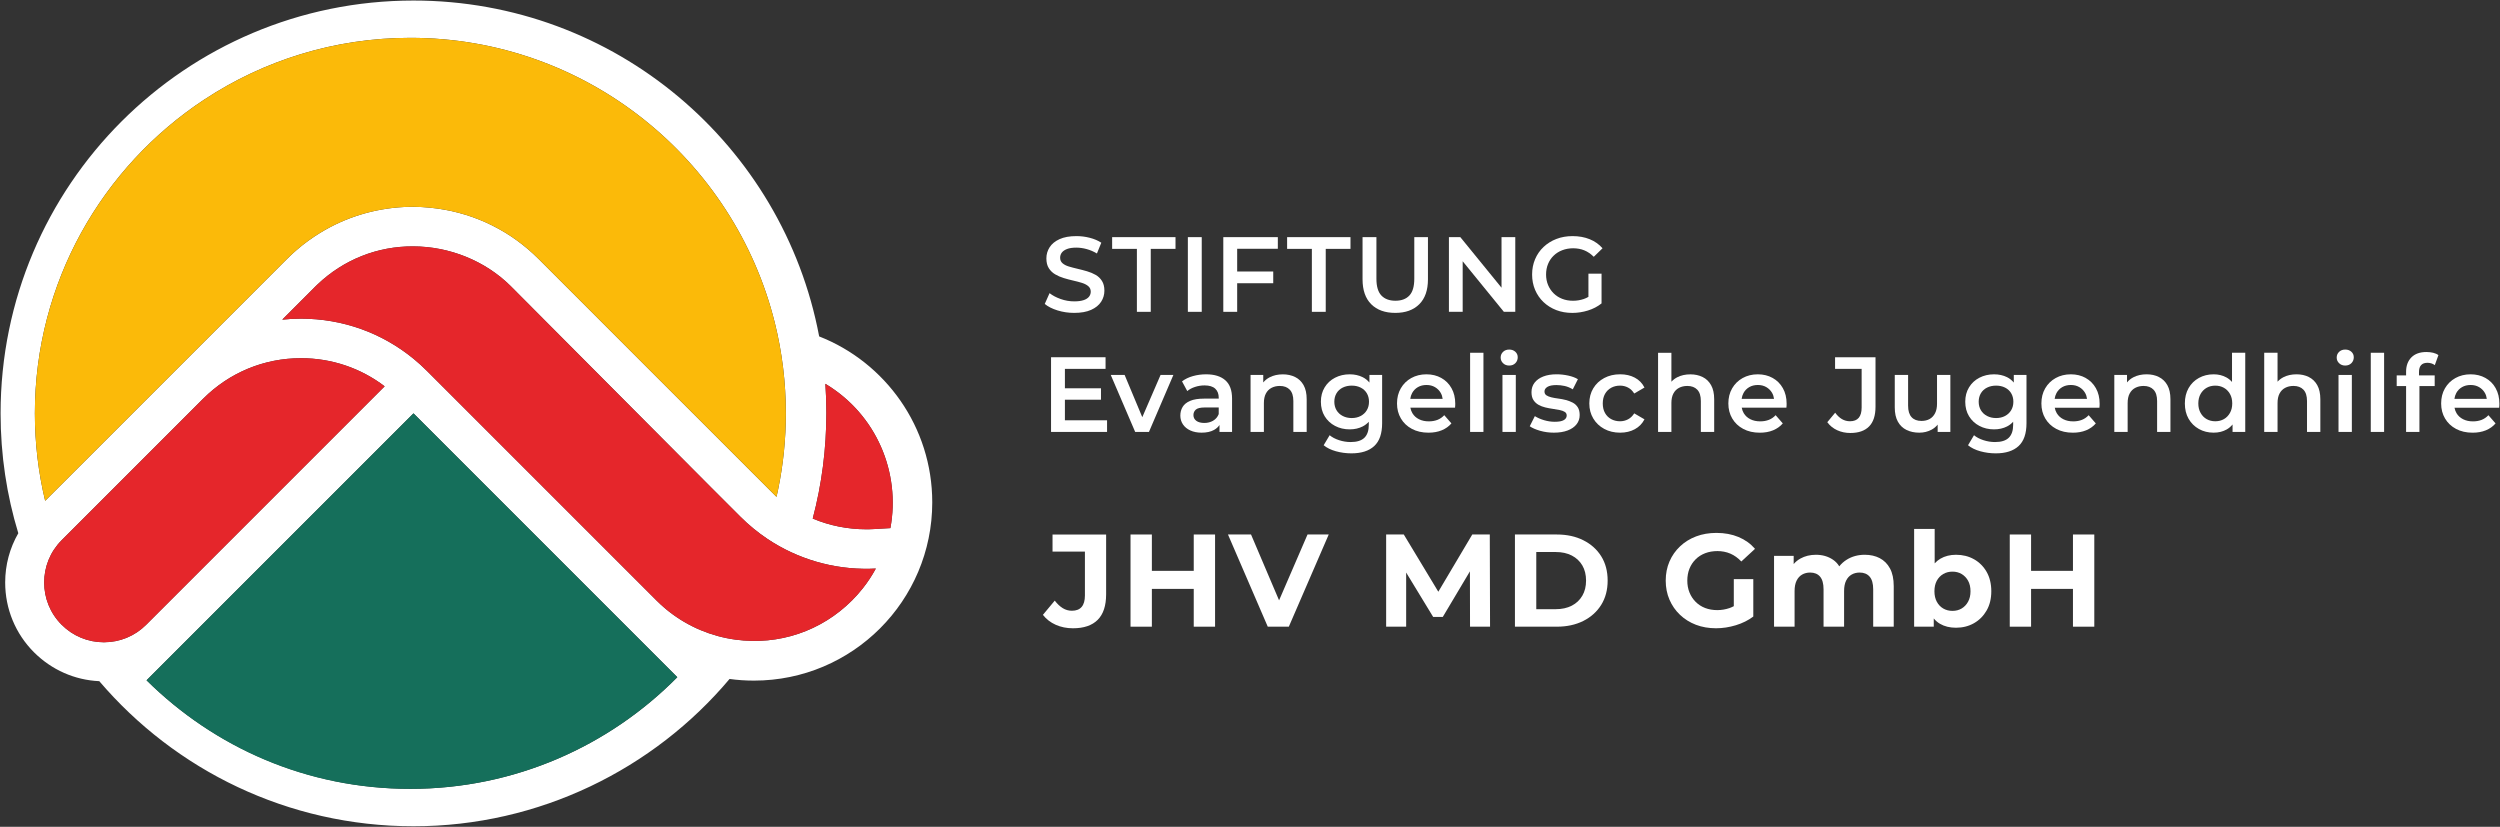 <?xml version="1.0" encoding="UTF-8"?> <svg xmlns="http://www.w3.org/2000/svg" id="a" viewBox="0 0 1530 506"><rect x="0" y="0" width="1530" height="506" fill="#333333" stroke="none"/><path d="M501.33,205.88C479.27,88.84,376.49.33,253.06.33,113.52.33.36,113.43.36,252.97c0,25.54,3.76,50.12,10.84,73.36-5.22,9.04-8.03,19.37-8.03,30.14,0,16.17,6.28,31.38,17.68,42.77,10.78,10.73,24.87,16.96,39.91,17.63,46.36,54.33,115.29,88.8,192.3,88.8s147.06-35.03,193.43-90.15c4.88.68,9.87,1.01,14.93,1.01,60.28,0,109.12-48.83,109.12-109.11,0-46.14-28.69-85.66-69.21-101.54ZM125,60.95c36.23-23.88,79.59-37.79,126.14-37.79,107.69,0,198.32,74.46,223.1,174.6,4.39,17.69,6.71,36.19,6.71,55.21,0,15.81-1.6,31.26-4.66,46.19-.24,1.17-.49,2.34-.75,3.51-.11.48-.21.96-.32,1.42l-14.05-14.04-.62-.62-61.69-61.68-69.26-69.27c-16.89-16.89-38.28-27.55-61.87-30.83-6.51-.91-13-1.24-19.41-1-.44.01-.89.04-1.34.06-18.28.97-35.73,6.41-51.06,15.81-5,3.05-9.77,6.52-14.27,10.4-.05.04-.1.08-.14.12-.68.6-1.36,1.19-2.04,1.81-.62.56-1.24,1.14-1.85,1.72-.66.63-1.31,1.27-1.96,1.91-.05.04-.09.08-.14.13l-93.86,93.87-54.03,54.02c-4.12-17.18-6.3-35.1-6.3-53.53,0-80.17,41.27-150.88,103.67-192.02ZM63.59,393.07c-9.77,0-18.96-3.81-25.87-10.72-14.26-14.25-14.26-37.47,0-51.73l86.62-86.62h.01c15.99-15.98,37.25-24.79,59.86-24.79,18.73,0,36.54,6.04,51.19,17.21l-145.94,145.94c-6.91,6.9-16.1,10.71-25.87,10.71ZM251.15,482.78c-62.88,0-119.92-25.38-161.46-66.44l163.37-163.36,161.45,161.46c-41.68,42.17-99.53,68.34-163.36,68.34ZM535.93,348.09c-2.27,4.17-4.9,8.17-7.87,11.92-2.04,2.6-4.25,5.08-6.6,7.43-18.85,18.84-44.82,27.61-71.26,24.03-14.86-2-28.94-7.94-40.71-17.14-.49-.39-.98-.79-1.47-1.18-.5-.42-1.01-.84-1.51-1.28-1.64-1.4-3.24-2.88-4.81-4.45l-.1-.11-46.52-46.52-84.3-84.29-8.63-8.63-.96-.96c-2.59-2.59-5.29-5.04-8.08-7.32-19.4-15.91-43.48-24.57-68.9-24.57-3.85,0-7.68.2-11.47.6l19.9-19.91c.1-.1.21-.21.31-.3l.45-.46s.08-.07.12-.1c.18-.19.38-.36.57-.55.05-.06.12-.13.18-.18,16.02-15.27,36.84-23.48,58.65-23.34,22.02.05,43.9,8.72,59.59,24.25l122.9,123.47,17.73,17.72c2.56,2.57,5.25,4.99,8.04,7.28,2.77,2.28,5.64,4.41,8.6,6.38,18.44,12.3,40.24,18.6,62.36,18.21h.11c1.25-.03,2.51-.07,3.77-.14-.03.05-.05.09-.09.14ZM534.62,323.8c-.76.04-1.62.08-2.61.1h-.3c-.51.01-1.02.02-1.54.02-11.38,0-22.49-2.24-32.78-6.55,5.55-21.01,8.34-42.67,8.34-64.77,0-5.93-.2-11.83-.61-17.7,31.23,18.65,46.17,54.38,39.79,88.31l-10.29.59Z" fill="#fff"></path><path d="M480.95,252.97c0,15.81-1.6,31.26-4.66,46.19-.24,1.17-.49,2.34-.75,3.51-.11.48-.21.96-.32,1.42l-14.05-14.04-.62-.62-61.69-61.68-69.26-69.27c-16.89-16.89-38.28-27.55-61.87-30.83-6.51-.91-13-1.24-19.41-1-.44.01-.89.04-1.34.06-18.28.97-35.73,6.41-51.06,15.81-5,3.05-9.77,6.52-14.27,10.4-.05.04-.1.08-.14.12-.68.6-1.36,1.19-2.04,1.81-.62.56-1.24,1.14-1.85,1.72-.66.63-1.31,1.27-1.96,1.91-.05.04-.09.08-.14.13l-93.86,93.87-54.03,54.02c-4.12-17.18-6.3-35.1-6.3-53.53,0-80.17,41.27-150.88,103.67-192.02,36.23-23.88,79.59-37.79,126.14-37.79,107.69,0,198.32,74.46,223.1,174.6,4.39,17.69,6.71,36.19,6.71,55.21Z" fill="#fbba09"></path><path d="M544.91,323.21l-10.29.59c-.76.04-1.62.08-2.61.1h-.3c-.51.01-1.02.02-1.54.02-11.38,0-22.49-2.24-32.78-6.55,5.55-21.01,8.34-42.67,8.34-64.77,0-5.93-.2-11.83-.61-17.7,31.23,18.65,46.17,54.38,39.79,88.31Z" fill="#e5262b"></path><path d="M536.02,347.95c-.03.05-.05.09-.09.14-2.27,4.17-4.9,8.17-7.87,11.92-2.04,2.6-4.25,5.08-6.6,7.43-18.85,18.84-44.82,27.61-71.26,24.03-14.86-2-28.94-7.94-40.71-17.14-.49-.39-.98-.79-1.47-1.18-.5-.42-1.01-.84-1.51-1.28-1.64-1.4-3.24-2.88-4.81-4.45l-.1-.11-46.52-46.52-84.3-84.29-8.63-8.63-.96-.96c-2.59-2.59-5.29-5.04-8.08-7.32-19.4-15.91-43.48-24.57-68.9-24.57-3.85,0-7.68.2-11.47.6l19.9-19.91c.1-.1.21-.21.31-.3l.45-.46s.08-.07.12-.1c.18-.19.38-.36.57-.55.05-.06.12-.13.18-.18,16.02-15.27,36.84-23.48,58.65-23.34,22.02.05,43.9,8.72,59.59,24.25l122.9,123.47,17.73,17.72c2.56,2.57,5.25,4.99,8.04,7.28,2.77,2.28,5.64,4.41,8.6,6.38,18.44,12.3,40.24,18.6,62.36,18.21h.11c1.25-.03,2.51-.07,3.77-.14Z" fill="#e5262b"></path><path d="M235.4,236.42l-145.94,145.94c-6.91,6.9-16.1,10.71-25.87,10.71s-18.96-3.81-25.87-10.72c-14.26-14.25-14.26-37.47,0-51.73l86.62-86.62h.01c15.99-15.98,37.25-24.79,59.86-24.79,18.73,0,36.54,6.04,51.19,17.21Z" fill="#e5262b"></path><path d="M414.51,414.44c-41.68,42.17-99.53,68.34-163.36,68.34s-119.92-25.38-161.46-66.44l163.37-163.36,161.45,161.46Z" fill="#156f5b"></path><path d="M663.22,183.66c-1.48.52-3.42.78-5.81.78-2.83,0-5.59-.48-8.29-1.44-2.7-.96-4.96-2.15-6.79-3.59l-2.94,6.6c1.92,1.61,4.51,2.93,7.77,3.95,3.26,1.02,6.68,1.53,10.25,1.53,4.18,0,7.64-.62,10.38-1.86,2.74-1.24,4.78-2.89,6.11-4.96,1.33-2.07,1.99-4.32,1.99-6.76s-.49-4.38-1.47-5.94c-.98-1.57-2.26-2.81-3.85-3.72s-3.35-1.65-5.29-2.22c-1.94-.56-3.88-1.08-5.84-1.53s-3.73-.92-5.32-1.4c-1.59-.48-2.87-1.14-3.85-1.99s-1.47-1.97-1.47-3.36c0-1.18.34-2.22,1.01-3.13.67-.91,1.74-1.65,3.2-2.22,1.46-.57,3.36-.85,5.71-.85,2,0,4.09.29,6.27.88,2.18.59,4.29,1.49,6.33,2.71l2.68-6.6c-2-1.31-4.35-2.31-7.05-3-2.7-.7-5.42-1.04-8.16-1.04-4.18,0-7.63.62-10.35,1.86s-4.75,2.9-6.07,4.96c-1.33,2.07-1.99,4.34-1.99,6.82s.5,4.44,1.5,6.01c1,1.57,2.3,2.82,3.89,3.75,1.59.94,3.35,1.7,5.29,2.29,1.94.59,3.87,1.1,5.81,1.54,1.94.44,3.7.9,5.29,1.4,1.59.5,2.88,1.17,3.88,2.02,1,.85,1.5,1.97,1.5,3.36,0,1.13-.35,2.14-1.04,3.04s-1.79,1.6-3.26,2.12Z" fill="#fff"></path><polygon points="695.78 190.84 704.26 190.84 704.26 152.31 719.41 152.31 719.41 145.13 680.63 145.13 680.63 152.31 695.78 152.31 695.78 190.84" fill="#fff"></polygon><rect x="726.97" y="145.13" width="8.49" height="45.71" fill="#fff"></rect><polygon points="757.15 173.34 779.22 173.34 779.22 166.16 757.15 166.16 757.15 152.25 782.03 152.25 782.03 145.13 748.66 145.13 748.66 190.84 757.15 190.84 757.15 173.34" fill="#fff"></polygon><polygon points="802.86 190.84 811.35 190.84 811.35 152.31 826.5 152.31 826.5 145.13 787.71 145.13 787.71 152.31 802.86 152.31 802.86 190.84" fill="#fff"></polygon><path d="M853.93,191.49c6.22,0,11.11-1.76,14.66-5.29,3.55-3.53,5.32-8.62,5.32-15.28v-25.79h-8.36v25.47c0,4.7-1,8.12-3,10.25-2,2.13-4.85,3.2-8.55,3.2s-6.56-1.07-8.59-3.2-3.04-5.55-3.04-10.25v-25.47h-8.49v25.79c0,6.66,1.77,11.75,5.32,15.28,3.55,3.53,8.46,5.29,14.73,5.29Z" fill="#fff"></path><polygon points="895.16 159.89 920.37 190.84 927.35 190.84 927.35 145.13 918.93 145.13 918.93 176.08 893.72 145.13 886.74 145.13 886.74 190.84 895.16 190.84 895.16 159.89" fill="#fff"></polygon><path d="M944.62,184.87c2.22,2.11,4.82,3.74,7.8,4.9,2.98,1.15,6.26,1.73,9.83,1.73,3.22,0,6.41-.49,9.57-1.47s5.93-2.43,8.33-4.34v-18.22h-8.03v14.2c-.93.54-1.87.98-2.84,1.31-2.11.72-4.3,1.08-6.56,1.08-2.44,0-4.66-.39-6.66-1.18-2-.78-3.75-1.9-5.22-3.36-1.48-1.46-2.62-3.17-3.43-5.12-.81-1.96-1.21-4.09-1.21-6.4s.4-4.51,1.21-6.46c.8-1.96,1.95-3.66,3.43-5.09,1.48-1.44,3.24-2.55,5.29-3.33,2.04-.78,4.27-1.18,6.66-1.18s4.76.42,6.82,1.27c2.07.85,3.99,2.17,5.78,3.95l5.36-5.22c-2.13-2.44-4.76-4.29-7.87-5.55-3.11-1.26-6.61-1.89-10.48-1.89-3.57,0-6.86.58-9.86,1.73-3,1.15-5.63,2.79-7.87,4.9s-3.97,4.6-5.19,7.48-1.83,6.01-1.83,9.4.61,6.53,1.83,9.4c1.22,2.87,2.94,5.37,5.16,7.48Z" fill="#fff"></path><polygon points="651.72 244.62 673.8 244.62 673.8 237.63 651.72 237.63 651.72 225.75 676.6 225.75 676.6 218.63 643.24 218.63 643.24 264.34 677.52 264.34 677.52 257.22 651.72 257.22 651.72 244.62" fill="#fff"></polygon><polygon points="703.16 264.34 718.11 229.47 710.27 229.47 699.08 255.32 688.27 229.47 679.78 229.47 694.73 264.34 703.16 264.34" fill="#fff"></polygon><path d="M754.02,264.34v-20.44c0-5.05-1.38-8.78-4.15-11.2-2.77-2.42-6.67-3.62-11.72-3.62-2.79,0-5.47.36-8.06,1.08-2.59.72-4.82,1.8-6.69,3.23l3.2,5.94c1.31-1.09,2.91-1.94,4.8-2.55,1.89-.61,3.82-.91,5.78-.91,2.92,0,5.09.66,6.53,1.99s2.15,3.19,2.15,5.58v.52h-9.01c-3.53,0-6.36.46-8.49,1.37-2.13.91-3.67,2.15-4.6,3.72-.94,1.57-1.4,3.33-1.4,5.29s.53,3.8,1.6,5.39c1.07,1.59,2.58,2.83,4.54,3.72,1.96.89,4.24,1.34,6.86,1.34,3.09,0,5.65-.56,7.67-1.7,1.4-.78,2.49-1.79,3.3-3v4.24h7.71ZM742.43,257.48c-1.59.91-3.39,1.37-5.39,1.37s-3.72-.43-4.9-1.31c-1.17-.87-1.76-2.05-1.76-3.53,0-1.31.48-2.41,1.44-3.3.96-.89,2.83-1.34,5.62-1.34h8.42v4.05c-.7,1.79-1.84,3.13-3.43,4.05Z" fill="#fff"></path><path d="M773.11,234.03v-4.56h-7.77v34.87h8.16v-17.63c0-2.35.4-4.3,1.21-5.84.8-1.54,1.95-2.71,3.43-3.49,1.48-.78,3.18-1.18,5.09-1.18,2.61,0,4.65.76,6.11,2.29,1.46,1.53,2.19,3.83,2.19,6.92v18.94h8.16v-19.98c0-3.53-.63-6.41-1.89-8.65-1.26-2.24-2.99-3.91-5.19-4.99s-4.69-1.63-7.48-1.63c-3.05,0-5.74.6-8.06,1.79-1.58.81-2.88,1.88-3.95,3.16Z" fill="#fff"></path><path d="M838.09,234.12c-1.16-1.39-2.53-2.49-4.11-3.28-2.35-1.17-5.01-1.76-7.97-1.76-3.31,0-6.3.7-8.98,2.09-2.68,1.39-4.79,3.35-6.33,5.88-1.55,2.53-2.32,5.46-2.32,8.81s.77,6.36,2.32,8.88c1.54,2.53,3.66,4.5,6.33,5.91,2.68,1.42,5.67,2.12,8.98,2.12,2.96,0,5.62-.6,7.97-1.8,1.41-.72,2.65-1.68,3.72-2.86v1.85c0,3.53-.89,6.17-2.68,7.93-1.79,1.76-4.59,2.64-8.42,2.64-2.39,0-4.76-.38-7.08-1.14-2.33-.76-4.26-1.77-5.78-3.04l-3.66,6.14c1.96,1.61,4.47,2.84,7.54,3.69,3.07.85,6.21,1.27,9.44,1.27,6.09,0,10.75-1.49,13.97-4.47,3.22-2.98,4.83-7.63,4.83-13.94v-29.58h-7.77v4.65ZM836.49,251.05c-.89,1.5-2.14,2.68-3.75,3.53-1.61.85-3.44,1.27-5.48,1.27s-3.89-.43-5.52-1.27c-1.63-.85-2.9-2.03-3.79-3.53-.89-1.5-1.34-3.23-1.34-5.19s.45-3.69,1.34-5.19c.89-1.5,2.16-2.65,3.79-3.46,1.63-.8,3.47-1.21,5.52-1.21s3.87.4,5.48,1.21c1.61.81,2.86,1.96,3.75,3.46.89,1.5,1.34,3.23,1.34,5.19s-.45,3.69-1.34,5.19Z" fill="#fff"></path><path d="M863.69,231.36c-2.72,1.52-4.85,3.62-6.4,6.3-1.55,2.68-2.32,5.76-2.32,9.24s.79,6.51,2.38,9.21c1.59,2.7,3.83,4.82,6.73,6.37,2.89,1.55,6.28,2.32,10.15,2.32,3.05,0,5.76-.49,8.13-1.47,2.37-.98,4.34-2.38,5.91-4.21l-4.38-5.03c-1.22,1.31-2.61,2.26-4.18,2.87-1.57.61-3.33.91-5.29.91-2.26,0-4.27-.43-6.01-1.31-1.74-.87-3.09-2.11-4.05-3.72-.6-1.01-.99-2.13-1.22-3.33h27.34c.04-.39.08-.8.1-1.24.02-.43.03-.83.03-1.17,0-3.66-.76-6.83-2.29-9.53-1.52-2.7-3.61-4.79-6.27-6.27-2.66-1.48-5.68-2.22-9.08-2.22s-6.58.76-9.3,2.29ZM881.75,240.51c.61,1.08.99,2.28,1.15,3.59h-19.81c.18-1.31.55-2.5,1.13-3.56.85-1.54,2.02-2.75,3.53-3.62,1.5-.87,3.25-1.31,5.26-1.31s3.69.44,5.19,1.31,2.69,2.07,3.56,3.59Z" fill="#fff"></path><rect x="899.71" y="215.89" width="8.16" height="48.45" fill="#fff"></rect><path d="M923.62,223.72c1.57,0,2.83-.49,3.79-1.47.96-.98,1.44-2.19,1.44-3.62,0-1.35-.49-2.47-1.47-3.36s-2.23-1.34-3.75-1.34-2.78.47-3.75,1.4c-.98.94-1.47,2.1-1.47,3.49s.49,2.5,1.47,3.46,2.23,1.44,3.75,1.44Z" fill="#fff"></path><rect x="919.51" y="229.47" width="8.16" height="34.87" fill="#fff"></rect><path d="M957.06,257.09c-1.15.7-3.01,1.04-5.58,1.04-2.18,0-4.35-.33-6.53-.98-2.18-.65-4.05-1.48-5.62-2.48l-3.13,6.2c1.57,1.09,3.69,2.01,6.37,2.78,2.68.76,5.47,1.14,8.39,1.14,3.27,0,6.07-.45,8.42-1.34,2.35-.89,4.17-2.14,5.45-3.76,1.28-1.61,1.93-3.5,1.93-5.68,0-1.96-.39-3.55-1.18-4.77-.78-1.22-1.82-2.17-3.1-2.84s-2.69-1.21-4.21-1.6c-1.52-.39-3.06-.69-4.6-.88-1.55-.2-2.95-.45-4.21-.75-1.26-.3-2.29-.72-3.07-1.24-.78-.52-1.17-1.31-1.17-2.35,0-1.13.6-2.07,1.8-2.81,1.2-.74,3.04-1.11,5.52-1.11,1.65,0,3.32.19,5,.55,1.68.37,3.34,1.06,5,2.06l3.13-6.2c-1.57-.96-3.55-1.7-5.94-2.22s-4.77-.78-7.12-.78c-3.13,0-5.84.45-8.13,1.34-2.29.89-4.06,2.16-5.32,3.79-1.26,1.63-1.89,3.56-1.89,5.78,0,2,.39,3.61,1.18,4.83.78,1.22,1.81,2.19,3.07,2.91,1.26.72,2.67,1.26,4.21,1.63,1.54.37,3.09.66,4.64.88,1.54.22,2.95.46,4.21.72,1.26.26,2.29.64,3.07,1.14.78.5,1.17,1.23,1.17,2.19,0,1.18-.58,2.11-1.73,2.81Z" fill="#fff"></path><path d="M986.05,237.31c1.61-.87,3.42-1.31,5.42-1.31,1.74,0,3.36.39,4.86,1.17,1.5.78,2.78,2,3.82,3.66l6.27-3.66c-1.35-2.66-3.32-4.67-5.91-6.04-2.59-1.37-5.58-2.06-8.98-2.06-3.66,0-6.91.76-9.76,2.29-2.85,1.52-5.08,3.62-6.69,6.3-1.61,2.68-2.42,5.76-2.42,9.24s.8,6.51,2.42,9.21c1.61,2.7,3.84,4.82,6.69,6.37,2.85,1.55,6.11,2.32,9.76,2.32,3.4,0,6.39-.71,8.98-2.12,2.59-1.41,4.56-3.43,5.91-6.04l-6.27-3.66c-1.04,1.66-2.32,2.87-3.82,3.66s-3.12,1.18-4.86,1.18c-2,0-3.81-.44-5.42-1.31-1.61-.87-2.87-2.12-3.79-3.75-.91-1.63-1.37-3.58-1.37-5.84s.46-4.21,1.37-5.84c.92-1.63,2.18-2.88,3.79-3.75Z" fill="#fff"></path><path d="M1022.89,246.71c0-2.35.4-4.3,1.21-5.84.8-1.54,1.95-2.71,3.43-3.49,1.48-.78,3.18-1.18,5.09-1.18,2.61,0,4.65.76,6.11,2.29,1.46,1.53,2.19,3.83,2.19,6.92v18.94h8.16v-19.98c0-3.53-.63-6.41-1.89-8.65-1.26-2.24-2.99-3.91-5.19-4.99s-4.69-1.63-7.48-1.63c-3.05,0-5.74.6-8.06,1.79-1.39.72-2.56,1.64-3.56,2.72v-17.71h-8.16v48.45h8.16v-17.63Z" fill="#fff"></path><path d="M1091.07,259.12l-4.38-5.03c-1.22,1.31-2.61,2.26-4.18,2.87-1.57.61-3.33.91-5.29.91-2.26,0-4.27-.43-6.01-1.31-1.74-.87-3.09-2.11-4.05-3.72-.6-1.01-.99-2.13-1.22-3.33h27.34c.04-.39.08-.8.1-1.24.02-.43.03-.83.03-1.17,0-3.66-.76-6.83-2.29-9.53-1.52-2.7-3.61-4.79-6.27-6.27-2.66-1.48-5.68-2.22-9.08-2.22s-6.58.76-9.3,2.29c-2.72,1.52-4.85,3.62-6.4,6.3-1.55,2.68-2.32,5.76-2.32,9.24s.79,6.51,2.38,9.21c1.59,2.7,3.83,4.82,6.73,6.37,2.89,1.55,6.28,2.32,10.15,2.32,3.05,0,5.76-.49,8.13-1.47,2.37-.98,4.34-2.38,5.91-4.21ZM1067.01,240.54c.85-1.54,2.02-2.75,3.53-3.62,1.5-.87,3.25-1.31,5.26-1.31s3.69.44,5.19,1.31,2.69,2.07,3.56,3.59c.61,1.08.99,2.28,1.15,3.59h-19.81c.18-1.31.55-2.5,1.13-3.56Z" fill="#fff"></path><path d="M1132.21,257.81c-1.79,0-3.43-.44-4.93-1.31s-2.88-2.18-4.15-3.92l-4.83,5.81c1.57,2.13,3.58,3.77,6.04,4.9,2.46,1.13,5.15,1.7,8.06,1.7,5.01,0,8.83-1.33,11.46-3.98,2.63-2.66,3.95-6.68,3.95-12.08v-30.3h-24.75v7.12h16.26v23.64c0,5.62-2.37,8.42-7.12,8.42Z" fill="#fff"></path><path d="M1182.06,263c1.51-.8,2.76-1.86,3.79-3.14v4.48h7.77v-34.87h-8.16v17.63c0,2.31-.4,4.25-1.21,5.81-.81,1.57-1.92,2.74-3.33,3.53-1.42.78-3.08,1.17-5,1.17-2.61,0-4.63-.77-6.04-2.32-1.42-1.54-2.12-3.89-2.12-7.02v-18.81h-8.16v19.92c0,3.48.63,6.37,1.89,8.65,1.26,2.29,3.03,3.98,5.29,5.09,2.26,1.11,4.88,1.67,7.84,1.67,2.7,0,5.18-.6,7.44-1.8Z" fill="#fff"></path><path d="M1240.21,259.05v-29.58h-7.77v4.65c-1.16-1.39-2.53-2.49-4.11-3.28-2.35-1.17-5.01-1.76-7.97-1.76-3.31,0-6.3.7-8.98,2.09-2.68,1.39-4.79,3.35-6.33,5.88-1.55,2.53-2.32,5.46-2.32,8.81s.77,6.36,2.32,8.88c1.54,2.53,3.66,4.5,6.33,5.91,2.68,1.42,5.67,2.12,8.98,2.12,2.96,0,5.62-.6,7.97-1.8,1.41-.72,2.65-1.68,3.72-2.86v1.85c0,3.53-.89,6.17-2.68,7.93-1.79,1.76-4.59,2.64-8.42,2.64-2.39,0-4.76-.38-7.08-1.14-2.33-.76-4.26-1.77-5.78-3.04l-3.66,6.14c1.96,1.61,4.47,2.84,7.54,3.69,3.07.85,6.21,1.27,9.44,1.27,6.09,0,10.75-1.49,13.97-4.47,3.22-2.98,4.83-7.63,4.83-13.94ZM1230.84,251.05c-.89,1.5-2.14,2.68-3.75,3.53-1.61.85-3.44,1.27-5.48,1.27s-3.89-.43-5.52-1.27c-1.63-.85-2.9-2.03-3.79-3.53-.89-1.5-1.34-3.23-1.34-5.19s.45-3.69,1.34-5.19c.89-1.5,2.16-2.65,3.79-3.46,1.63-.8,3.47-1.21,5.52-1.21s3.87.4,5.48,1.21c1.61.81,2.86,1.96,3.75,3.46.89,1.5,1.34,3.23,1.34,5.19s-.45,3.69-1.34,5.19Z" fill="#fff"></path><path d="M1276.43,231.3c-2.66-1.48-5.68-2.22-9.08-2.22s-6.58.76-9.3,2.29c-2.72,1.52-4.85,3.62-6.4,6.3-1.55,2.68-2.32,5.76-2.32,9.24s.79,6.51,2.38,9.21c1.59,2.7,3.83,4.82,6.73,6.37,2.89,1.55,6.28,2.32,10.15,2.32,3.05,0,5.76-.49,8.13-1.47,2.37-.98,4.34-2.38,5.91-4.21l-4.38-5.03c-1.22,1.31-2.61,2.26-4.18,2.87-1.57.61-3.33.91-5.29.91-2.26,0-4.27-.43-6.01-1.31-1.74-.87-3.09-2.11-4.05-3.72-.6-1.01-.99-2.13-1.22-3.33h27.34c.04-.39.08-.8.1-1.24.02-.43.03-.83.03-1.17,0-3.66-.76-6.83-2.29-9.53-1.52-2.7-3.61-4.79-6.27-6.27ZM1258.57,240.54c.85-1.54,2.02-2.75,3.53-3.62,1.5-.87,3.25-1.31,5.26-1.31s3.69.44,5.19,1.31,2.69,2.07,3.56,3.59c.61,1.08.99,2.28,1.15,3.59h-19.81c.18-1.31.55-2.5,1.13-3.56Z" fill="#fff"></path><path d="M1321.22,230.71c-2.2-1.09-4.69-1.63-7.48-1.63-3.05,0-5.74.6-8.06,1.79-1.58.81-2.88,1.88-3.95,3.16v-4.56h-7.77v34.87h8.16v-17.63c0-2.35.4-4.3,1.21-5.84.8-1.54,1.95-2.71,3.43-3.49,1.48-.78,3.18-1.18,5.09-1.18,2.61,0,4.65.76,6.11,2.29,1.46,1.53,2.19,3.83,2.19,6.92v18.94h8.16v-19.98c0-3.53-.63-6.41-1.89-8.65-1.26-2.24-2.99-3.91-5.19-4.99Z" fill="#fff"></path><path d="M1366,233.77c-.99-1.12-2.11-2.05-3.4-2.76-2.31-1.28-4.92-1.93-7.84-1.93-3.35,0-6.37.74-9.04,2.22-2.68,1.48-4.78,3.55-6.3,6.2-1.52,2.66-2.29,5.79-2.29,9.4s.76,6.75,2.29,9.4c1.52,2.66,3.62,4.73,6.3,6.24s5.69,2.25,9.04,2.25c3,0,5.66-.65,7.97-1.96,1.38-.78,2.57-1.8,3.59-3.05v4.56h7.77v-48.45h-8.1v17.88ZM1364.73,252.72c-.94,1.65-2.18,2.92-3.72,3.79-1.55.87-3.3,1.31-5.26,1.31s-3.71-.44-5.26-1.31c-1.55-.87-2.79-2.13-3.72-3.79-.94-1.65-1.4-3.59-1.4-5.81s.47-4.21,1.4-5.84c.94-1.63,2.18-2.88,3.72-3.75,1.54-.87,3.3-1.31,5.26-1.31s3.71.44,5.26,1.31c1.54.87,2.79,2.12,3.72,3.75.94,1.63,1.4,3.58,1.4,5.84s-.47,4.16-1.4,5.81Z" fill="#fff"></path><path d="M1412.96,230.71c-2.2-1.09-4.69-1.63-7.48-1.63-3.05,0-5.74.6-8.06,1.79-1.39.72-2.56,1.64-3.56,2.72v-17.71h-8.16v48.45h8.16v-17.63c0-2.35.4-4.3,1.21-5.84.8-1.54,1.95-2.71,3.43-3.49,1.48-.78,3.18-1.18,5.09-1.18,2.61,0,4.65.76,6.11,2.29,1.46,1.53,2.19,3.83,2.19,6.92v18.94h8.16v-19.98c0-3.53-.63-6.41-1.89-8.65-1.26-2.24-2.99-3.91-5.19-4.99Z" fill="#fff"></path><rect x="1431.17" y="229.47" width="8.16" height="34.87" fill="#fff"></rect><path d="M1435.28,213.93c-1.52,0-2.78.47-3.75,1.4-.98.94-1.47,2.1-1.47,3.49s.49,2.5,1.47,3.46,2.23,1.44,3.75,1.44,2.83-.49,3.79-1.47c.96-.98,1.44-2.19,1.44-3.62,0-1.35-.49-2.47-1.47-3.36s-2.23-1.34-3.75-1.34Z" fill="#fff"></path><rect x="1450.91" y="215.89" width="8.16" height="48.45" fill="#fff"></rect><path d="M1485,215.43c-4,0-7.08,1.1-9.24,3.3-2.16,2.2-3.23,5.12-3.23,8.78v2.22h-5.75v6.53h5.75v28.08h8.16v-28.08h9.34v-6.53h-9.6v-2.09c0-1.87.43-3.27,1.31-4.21.87-.94,2.16-1.4,3.85-1.4.83,0,1.63.12,2.42.36.78.24,1.48.6,2.09,1.08l2.22-6.14c-.87-.65-1.95-1.13-3.23-1.44-1.29-.3-2.64-.46-4.08-.46Z" fill="#fff"></path><path d="M1527.35,237.57c-1.52-2.7-3.61-4.79-6.27-6.27-2.66-1.48-5.68-2.22-9.08-2.22s-6.58.76-9.3,2.29c-2.72,1.52-4.85,3.62-6.4,6.3-1.55,2.68-2.32,5.76-2.32,9.24s.79,6.51,2.38,9.21c1.59,2.7,3.83,4.82,6.73,6.37,2.89,1.55,6.28,2.32,10.15,2.32,3.05,0,5.76-.49,8.13-1.47,2.37-.98,4.34-2.38,5.91-4.21l-4.38-5.03c-1.22,1.31-2.61,2.26-4.18,2.87-1.57.61-3.33.91-5.29.91-2.26,0-4.27-.43-6.01-1.31-1.74-.87-3.09-2.11-4.05-3.72-.6-1.01-.99-2.13-1.22-3.33h27.34c.04-.39.08-.8.1-1.24.02-.43.03-.83.03-1.17,0-3.66-.76-6.83-2.29-9.53ZM1503.23,240.54c.85-1.54,2.02-2.75,3.53-3.62,1.5-.87,3.25-1.31,5.26-1.31s3.69.44,5.19,1.31,2.69,2.07,3.56,3.59c.61,1.08.99,2.28,1.15,3.59h-19.81c.18-1.31.55-2.5,1.13-3.56Z" fill="#fff"></path><path d="M644.14,337.59h19.83v26.84c0,6.23-2.66,9.35-7.98,9.35-1.99,0-3.84-.52-5.56-1.57-1.72-1.05-3.36-2.59-4.92-4.63l-7.25,8.71c2.04,2.63,4.66,4.66,7.86,6.09,3.2,1.42,6.7,2.13,10.52,2.13,6.66,0,11.71-1.72,15.15-5.16s5.16-8.65,5.16-15.64v-36.59h-32.8v10.48Z" fill="#fff"></path><polygon points="730.57 349.36 704.94 349.36 704.94 327.11 691.88 327.11 691.88 383.53 704.94 383.53 704.94 360.4 730.57 360.4 730.57 383.53 743.62 383.53 743.62 327.11 730.57 327.11 730.57 349.36" fill="#fff"></polygon><polygon points="782.79 367.41 765.63 327.11 751.52 327.11 775.87 383.53 788.76 383.53 813.18 327.11 800.21 327.11 782.79 367.41" fill="#fff"></polygon><polygon points="901.03 327.11 880.25 362.14 859.12 327.11 848.32 327.11 848.32 383.53 860.57 383.53 860.57 350.4 877.1 377.57 882.98 377.57 899.59 349.67 899.66 383.53 911.91 383.53 911.75 327.11 901.03 327.11" fill="#fff"></polygon><path d="M968.97,330.62c-4.67-2.34-10.08-3.51-16.2-3.51h-25.63v56.42h25.63c6.13,0,11.53-1.17,16.2-3.51s8.33-5.62,10.96-9.83c2.63-4.22,3.95-9.17,3.95-14.87s-1.32-10.72-3.95-14.91-6.29-7.46-10.96-9.79ZM968.37,364.59c-1.53,2.63-3.68,4.66-6.45,6.09-2.77,1.42-6.03,2.14-9.79,2.14h-11.93v-34.98h11.93c3.76,0,7.02.71,9.79,2.14,2.77,1.42,4.92,3.44,6.45,6.04,1.53,2.61,2.3,5.71,2.3,9.31s-.77,6.64-2.3,9.27Z" fill="#fff"></path><path d="M1037.76,342.26c1.64-1.61,3.59-2.85,5.84-3.71s4.76-1.29,7.5-1.29,5.48.52,7.9,1.57c2.42,1.05,4.65,2.65,6.69,4.8l8.38-7.74c-2.74-3.17-6.11-5.59-10.12-7.25-4-1.67-8.5-2.5-13.5-2.5-4.51,0-8.65.71-12.41,2.13-3.76,1.42-7.04,3.45-9.83,6.09-2.79,2.63-4.96,5.72-6.49,9.27-1.53,3.55-2.3,7.44-2.3,11.69s.77,8.14,2.3,11.69c1.53,3.55,3.68,6.64,6.45,9.27,2.77,2.63,6.02,4.66,9.75,6.09,3.73,1.42,7.83,2.13,12.29,2.13,4.03,0,8.07-.62,12.13-1.85,4.06-1.24,7.62-3.01,10.68-5.32v-22.89h-11.93v16.54c-.87.45-1.74.85-2.62,1.16-2.45.83-4.96,1.25-7.54,1.25s-5.15-.43-7.38-1.29c-2.23-.86-4.17-2.11-5.8-3.75-1.64-1.64-2.9-3.56-3.79-5.76-.89-2.2-1.33-4.62-1.33-7.25s.44-5.13,1.33-7.33c.89-2.2,2.15-4.11,3.79-5.72Z" fill="#fff"></path><path d="M1150.39,341.58c-2.66-1.37-5.71-2.06-9.15-2.06-4.14,0-7.81,1-11,2.98-1.82,1.13-3.35,2.5-4.61,4.09-1.01-1.64-2.29-3-3.85-4.05-2.98-2.02-6.46-3.02-10.44-3.02-3.55,0-6.7.77-9.47,2.3-1.6.88-2.98,2.01-4.15,3.37v-5.02h-12.01v43.36h12.57v-21.76c0-2.58.4-4.7,1.21-6.37s1.93-2.91,3.38-3.75c1.45-.83,3.09-1.25,4.92-1.25,2.63,0,4.66.83,6.08,2.5,1.42,1.67,2.14,4.25,2.14,7.74v22.89h12.57v-21.76c0-2.58.4-4.7,1.21-6.37.81-1.67,1.93-2.91,3.38-3.75,1.45-.83,3.09-1.25,4.92-1.25,2.63,0,4.67.83,6.12,2.5,1.45,1.67,2.18,4.25,2.18,7.74v22.89h12.57v-24.82c0-4.41-.77-8.02-2.3-10.84-1.53-2.82-3.63-4.92-6.29-6.29Z" fill="#fff"></path><path d="M1208.08,342.26c-3.25-1.83-6.92-2.74-11-2.74-3.65,0-6.85.81-9.59,2.42-1.29.76-2.44,1.71-3.47,2.84v-21.06h-12.57v59.8h12.01v-5.03c1.09,1.32,2.34,2.41,3.79,3.26,2.74,1.61,6.02,2.42,9.83,2.42,4.08,0,7.75-.93,11-2.78,3.25-1.85,5.83-4.45,7.74-7.78,1.91-3.33,2.86-7.25,2.86-11.77s-.96-8.52-2.86-11.85c-1.91-3.33-4.49-5.91-7.74-7.74ZM1204.46,368.26c-.99,1.8-2.31,3.18-3.95,4.15-1.64.97-3.51,1.45-5.6,1.45s-3.98-.48-5.64-1.45c-1.67-.97-2.98-2.35-3.95-4.15-.97-1.8-1.45-3.94-1.45-6.41s.48-4.67,1.45-6.45c.97-1.77,2.28-3.14,3.95-4.11,1.66-.97,3.55-1.45,5.64-1.45s3.96.48,5.6,1.45c1.64.97,2.96,2.34,3.95,4.11.99,1.77,1.49,3.92,1.49,6.45s-.5,4.61-1.49,6.41Z" fill="#fff"></path><polygon points="1268.65 349.36 1243.02 349.36 1243.02 327.11 1229.97 327.11 1229.97 383.53 1243.02 383.53 1243.02 360.4 1268.65 360.4 1268.65 383.53 1281.71 383.53 1281.71 327.11 1268.65 327.11 1268.65 349.36" fill="#fff"></polygon></svg> 